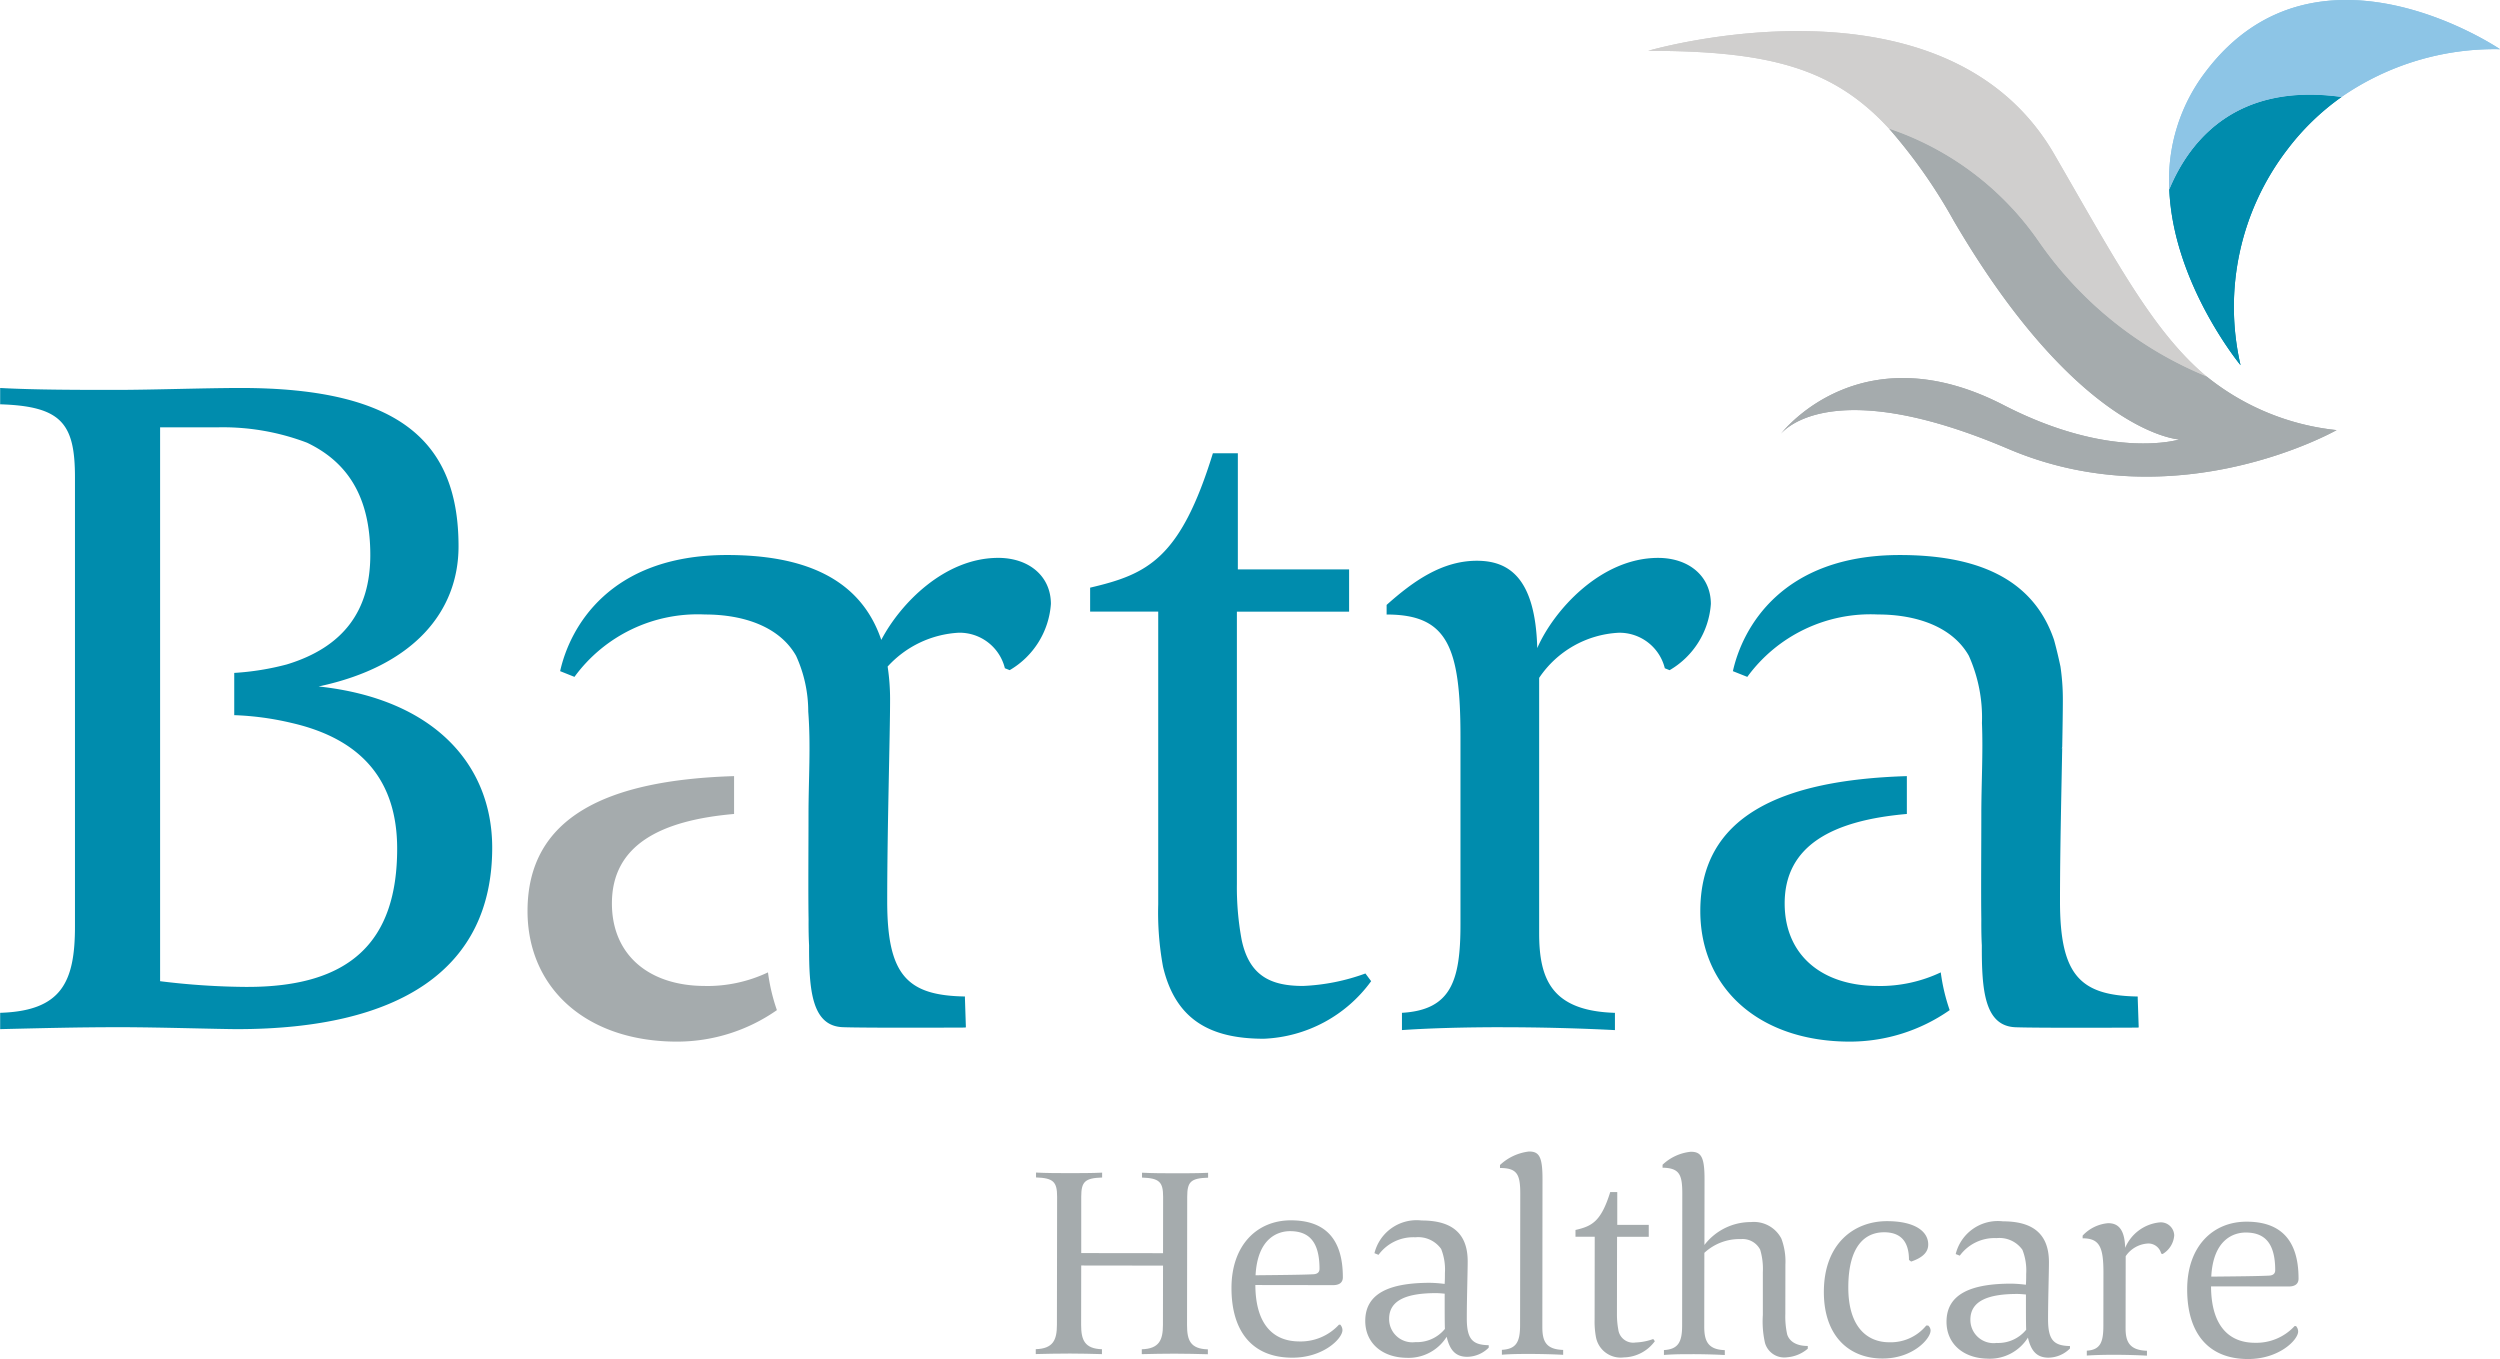 <svg xmlns="http://www.w3.org/2000/svg" width="174.608" height="94.919" viewBox="0 0 174.608 94.919">
  <g id="Group_40" data-name="Group 40" transform="translate(-575.058 -391.181)">
    <path id="Path_1" data-name="Path 1" d="M678.814,470.172c-3.752,0-6.162-1.34-7.033-5.027a20.868,20.868,0,0,1-.336-4.359V440.341h-4.756v-1.674c4.019-.941,6.3-2.013,8.574-9.386h1.743v8.111h7.77v2.95h-7.837V459.38a20,20,0,0,0,.334,3.888c.537,2.547,2.076,3.217,4.289,3.217a14.4,14.4,0,0,0,4.354-.871l.4.537a9.746,9.746,0,0,1-7.5,4.021" transform="translate(-15.493 -6.442)" fill="#008cad"/>
    <path id="Path_2" data-name="Path 2" d="M699.715,470.854c-2.679,0-5.091.067-7.033.2v-1.206c3.416-.2,4.087-2.211,4.087-6.167V450.544c0-6.3-.938-8.514-5.158-8.514v-.671c1.875-1.675,3.884-3.084,6.3-3.084,2.142,0,4.087,1.075,4.221,6.1,1.138-2.616,4.421-6.3,8.44-6.3,2.144,0,3.685,1.275,3.685,3.219a5.82,5.82,0,0,1-2.882,4.624l-.334-.135a3.261,3.261,0,0,0-3.216-2.48,7.126,7.126,0,0,0-5.561,3.152v17.831c0,3.217.871,5.43,5.293,5.564v1.206c-2.612-.134-5.36-.2-7.839-.2" transform="translate(-19.707 -7.929)" fill="#008cad"/>
    <path id="Path_3" data-name="Path 3" d="M592.34,465.625a51.27,51.27,0,0,1-6.1-.4V446.585h0v-2.814h0V426.543H590.2a16.542,16.542,0,0,1,6.3,1.071c2.813,1.342,4.421,3.756,4.421,7.845,0,3.888-1.875,6.435-5.828,7.641a18.638,18.638,0,0,1-3.675.593v2.951a20.266,20.266,0,0,1,4.009.545c4.959,1.138,7.37,4.088,7.37,8.781,0,6.5-3.283,9.654-10.451,9.654m4.959-20.983c6.632-1.406,9.779-5.228,9.779-9.786,0-7.173-3.951-11.062-15.207-11.062-2.477,0-6.229.134-8.708.134s-5.694,0-8.1-.134v1.14c4.287.134,5.225,1.34,5.225,5.1V461.4c0,3.889-.937,5.9-5.225,6.033v1.14c2.88-.067,5.359-.135,8.374-.135,2.679,0,6.966.135,8.173.135,11.322,0,17.819-4.157,17.819-12.67,0-5.765-4.018-10.391-12.125-11.263" transform="translate(0 -5.514)" fill="#008cad"/>
    <path id="Path_4" data-name="Path 4" d="M652.736,438.033c-3.736,0-6.831,3.181-8.165,5.729-1.5-4.424-5.591-5.929-10.774-5.929-8.238,0-10.986,5.094-11.656,8.111l1,.4a10.659,10.659,0,0,1,9.111-4.357c2.748,0,5.225.871,6.366,2.882a9.358,9.358,0,0,1,.852,3.9c.185,2.389.018,4.772.018,7.162,0,2.325-.027,5.413.005,7.335-.005.764.009,1.36.035,1.825-.007,3.082.172,5.634,2.352,5.72,1.582.061,8.59.026,8.59.026l-.07-.012h.08l-.068-2.076.022-.007h-.022l0-.075c-4.019-.066-5.427-1.474-5.427-6.637,0-5.093.2-11.6.2-14.076a15.261,15.261,0,0,0-.171-2.331,7.251,7.251,0,0,1,4.972-2.363,3.26,3.26,0,0,1,3.217,2.48l.335.135a5.826,5.826,0,0,0,2.879-4.626c0-1.944-1.54-3.217-3.683-3.217" transform="translate(-7.961 -7.888)" fill="#008cad"/>
    <path id="Path_5" data-name="Path 5" d="M631.793,471.074c-3.885,0-6.5-2.145-6.5-5.764,0-4.068,3.38-5.8,8.532-6.248v-2.643c-8.888.273-14.426,2.852-14.426,9.425,0,5.364,4.086,9.118,10.451,9.118a12.173,12.173,0,0,0,6.966-2.2,13.2,13.2,0,0,1-.623-2.636,9.925,9.925,0,0,1-4.4.951" transform="translate(-7.497 -11.031)" fill="#a5abad"/>
    <path id="Path_6" data-name="Path 6" d="M730.37,471.074c-3.886,0-6.5-2.145-6.5-5.764,0-4.068,3.38-5.8,8.534-6.248v-2.643c-8.888.273-14.426,2.852-14.426,9.425,0,5.364,4.087,9.118,10.451,9.118a12.173,12.173,0,0,0,6.966-2.2,13.2,13.2,0,0,1-.623-2.636,9.93,9.93,0,0,1-4.4.951" transform="translate(-24.165 -11.031)" fill="#008cad"/>
    <path id="Path_7" data-name="Path 7" d="M749.061,470.826l-.07-2.076.021-.008h-.021l0-.074c-4.019-.067-5.427-1.476-5.427-6.637,0-3.5.1-7.666.155-10.734-.053.1-.048.081,0-.04.026-1.378.044-2.535.044-3.3a15.681,15.681,0,0,0-.167-2.334c-.226-1.076-.448-1.859-.448-1.859-1.5-4.424-5.591-5.93-10.772-5.93-8.242,0-10.988,5.094-11.658,8.111l1.006.4a10.656,10.656,0,0,1,9.11-4.359c2.746,0,5.225.872,6.363,2.883a10.581,10.581,0,0,1,.916,4.7c.084,2.123-.044,4.24-.044,6.363,0,2.326-.027,5.415,0,7.339-.005.763.009,1.358.035,1.824-.009,3.082.17,5.635,2.351,5.72,1.584.062,8.591.025,8.591.025l-.068-.011.081,0" transform="translate(-24.629 -7.888)" fill="#008cad"/>
    <path id="Path_8" data-name="Path 8" d="M740.862,408.489a26.466,26.466,0,0,0,11.757,9.448c-3.746-3.113-6.377-8.136-10.662-15.541-7.684-13.281-28.372-7.223-28.372-7.223,8.554,0,12.983,1.236,16.849,5.449a20.753,20.753,0,0,1,10.428,7.866" transform="translate(-23.423 -0.442)" fill="#d0cfce"/>
    <path id="Path_9" data-name="Path 9" d="M742.745,409.878a20.754,20.754,0,0,0-10.428-7.866,37.239,37.239,0,0,1,4.494,6.4c8.741,14.943,15.762,15.294,15.762,15.294s-4.735,1.483-12.269-2.4c-9.719-5.015-15.141,1.477-15.582,2.035.344-.423,3.811-4.135,15.909,1.023,11.793,5.025,22.928-1.312,22.928-1.312a17.3,17.3,0,0,1-9.058-3.728,26.465,26.465,0,0,1-11.756-9.448" transform="translate(-25.306 -1.831)" fill="#a5abad"/>
    <path id="Path_10" data-name="Path 10" d="M757.4,405.761c.271,6.58,4.976,12.272,4.976,12.272a18.058,18.058,0,0,1,3.275-15.075,17.21,17.21,0,0,1,3.772-3.655c-7.412-1.029-10.638,3.127-12.023,6.459" transform="translate(-30.831 -1.346)" fill="#008cad"/>
    <path id="Path_11" data-name="Path 11" d="M780.494,394.618s-12.758-8.67-20.525,1.529a12.442,12.442,0,0,0-2.573,8.268c1.385-3.333,4.612-7.488,12.023-6.46a18.8,18.8,0,0,1,11.076-3.337" transform="translate(-30.828 0)" fill="#8dc5e6"/>
    <path id="Path_12" data-name="Path 12" d="M740.862,408.489a26.466,26.466,0,0,0,11.757,9.448c-3.746-3.113-6.377-8.136-10.662-15.541-7.684-13.281-28.372-7.223-28.372-7.223,8.554,0,12.983,1.236,16.849,5.449a20.753,20.753,0,0,1,10.428,7.866" transform="translate(-23.423 -0.442)" fill="#d0cfce"/>
    <path id="Path_13" data-name="Path 13" d="M742.745,409.878a20.754,20.754,0,0,0-10.428-7.866,37.239,37.239,0,0,1,4.494,6.4c8.741,14.943,15.762,15.294,15.762,15.294s-4.735,1.483-12.269-2.4c-9.719-5.015-15.141,1.477-15.582,2.035.344-.423,3.811-4.135,15.909,1.023,11.793,5.025,22.928-1.312,22.928-1.312a17.3,17.3,0,0,1-9.058-3.728,26.465,26.465,0,0,1-11.756-9.448" transform="translate(-25.306 -1.831)" fill="#a5abad"/>
    <path id="Path_14" data-name="Path 14" d="M757.4,405.761c.271,6.58,4.976,12.272,4.976,12.272a18.058,18.058,0,0,1,3.275-15.075,17.21,17.21,0,0,1,3.772-3.655c-7.412-1.029-10.638,3.127-12.023,6.459" transform="translate(-30.831 -1.346)" fill="#008cad"/>
    <path id="Path_15" data-name="Path 15" d="M780.494,394.618s-12.758-8.67-20.525,1.529a12.442,12.442,0,0,0-2.573,8.268c1.385-3.333,4.612-7.488,12.023-6.46a18.8,18.8,0,0,1,11.076-3.337" transform="translate(-30.828 0)" fill="#8dc5e6"/>
    <path id="Path_16" data-name="Path 16" d="M664.409,502.383c-.7,0-1.589.016-2.289.035v-.341c1.211-.037,1.477-.642,1.478-1.7l.013-8.949c0-1.041-.263-1.306-1.473-1.346v-.341c.7.039,1.589.041,2.29.041s1.627,0,2.327-.035v.341c-1.211.037-1.457.3-1.459,1.341l0,3.936,5.713.007.006-3.935c0-1.04-.262-1.305-1.474-1.345v-.341c.7.039,1.589.04,2.289.041s1.627,0,2.327-.034v.341c-1.23.036-1.457.3-1.459,1.341l-.012,8.95c0,1.059.225,1.665,1.455,1.7v.341c-.606-.02-1.627-.04-2.327-.041s-1.59.017-2.289.034v-.34c1.211-.037,1.477-.641,1.478-1.7l.006-4.144-5.714-.008-.006,4.144c0,1.059.243,1.665,1.454,1.705v.341c-.606-.02-1.627-.041-2.327-.041" transform="translate(-14.721 -16.665)" fill="#a5abad"/>
    <path id="Path_17" data-name="Path 17" d="M684.283,497.524c.361-.018.435-.208.436-.378,0-1.987-.81-2.631-2.059-2.633-.832,0-2.271.47-2.407,3.081,1.835-.017,3.311-.033,4.03-.07m-.99,4.691a3.636,3.636,0,0,0,2.783-1.169h.094a.58.58,0,0,1,.151.379c0,.587-1.327,1.928-3.5,1.925-2.8,0-4.254-1.841-4.25-4.869,0-3.008,1.8-4.727,4.15-4.724,2.385,0,3.631,1.291,3.628,3.978,0,.435-.341.548-.682.548l-5.429-.008c.015,2.876,1.357,3.937,3.06,3.939" transform="translate(-17.502 -17.344)" fill="#a5abad"/>
    <path id="Path_18" data-name="Path 18" d="M695.358,498.883c-.19-.019-.416-.039-.6-.039-1.93,0-3.275.43-3.276,1.793a1.622,1.622,0,0,0,1.833,1.629,2.521,2.521,0,0,0,2.064-.924c-.019-.379-.017-1.608-.016-2.46m-2.6,4.48c-1.8,0-2.95-1.064-2.948-2.577,0-1.968,1.763-2.665,4.544-2.661a9.045,9.045,0,0,1,1,.077c.02-.284.02-.492.02-.757a3.919,3.919,0,0,0-.263-1.684,1.968,1.968,0,0,0-1.8-.816,3.011,3.011,0,0,0-2.575,1.226l-.284-.115a3.033,3.033,0,0,1,3.3-2.284c1.854,0,3.216.685,3.212,2.862,0,.7-.06,2.535-.062,3.973,0,1.457.395,1.855,1.531,1.875v.17a2.15,2.15,0,0,1-1.5.641c-.851,0-1.229-.513-1.436-1.4a3.138,3.138,0,0,1-2.745,1.472" transform="translate(-19.403 -17.347)" fill="#a5abad"/>
    <path id="Path_19" data-name="Path 19" d="M703.3,502.112c-.738,0-1.325,0-2.025.054v-.341c.985-.056,1.269-.528,1.27-1.7l.013-9.2c0-1.343-.206-1.8-1.416-1.8v-.209a3.565,3.565,0,0,1,2.026-.943c.7,0,.946.343.943,1.931L704.1,500.24c0,1.022.282,1.552,1.454,1.591v.341c-.738-.039-1.551-.059-2.251-.06" transform="translate(-21.32 -16.367)" fill="#a5abad"/>
    <path id="Path_20" data-name="Path 20" d="M710.9,502.923a1.754,1.754,0,0,1-1.985-1.421,5.935,5.935,0,0,1-.092-1.23l.008-5.771-1.344,0v-.473c1.136-.263,1.78-.564,2.426-2.645h.492l0,2.289,2.2,0,0,.833-2.214,0-.008,5.373a5.736,5.736,0,0,0,.093,1.1,1.049,1.049,0,0,0,1.21.909,4.046,4.046,0,0,0,1.231-.243l.113.151a2.749,2.749,0,0,1-2.121,1.132" transform="translate(-22.392 -16.942)" fill="#a5abad"/>
    <path id="Path_21" data-name="Path 21" d="M716.909,502.131c-.719,0-1.305,0-2.006.054v-.341c.984-.056,1.269-.547,1.27-1.7l.012-9.2c0-1.324-.168-1.816-1.378-1.837V488.9a3.357,3.357,0,0,1,1.969-.906c.719,0,.965.342.962,1.931l-.007,4.579a4.076,4.076,0,0,1,3.257-1.6,2.159,2.159,0,0,1,2.117,1.157,4.559,4.559,0,0,1,.281,1.816l-.005,3.443a5.8,5.8,0,0,0,.131,1.438c.151.455.6.8,1.437.8v.189a2.5,2.5,0,0,1-1.438.6,1.4,1.4,0,0,1-1.551-1.005,6.772,6.772,0,0,1-.149-1.949l0-2.989a4.674,4.674,0,0,0-.187-1.571,1.381,1.381,0,0,0-1.342-.74,3.594,3.594,0,0,0-2.556.961l-.008,5.166c0,1.021.282,1.59,1.436,1.629v.341c-.719-.039-1.533-.059-2.252-.06" transform="translate(-23.63 -16.37)" fill="#a5abad"/>
    <path id="Path_22" data-name="Path 22" d="M735.816,501.476c0,.548-1.214,1.947-3.352,1.944-2.346,0-4.1-1.577-4.1-4.642,0-3.405,2.126-4.954,4.416-4.951,1.892,0,2.875.685,2.873,1.632,0,.473-.3.888-1.193,1.19l-.151-.114c0-1.4-.679-1.931-1.738-1.932-1.305,0-2.5.923-2.5,3.856,0,2.762,1.319,3.823,2.852,3.826a3.215,3.215,0,0,0,2.593-1.169h.133a.47.47,0,0,1,.17.36" transform="translate(-25.922 -17.356)" fill="#a5abad"/>
    <path id="Path_23" data-name="Path 23" d="M744.222,498.952c-.189-.019-.416-.039-.606-.039-1.929,0-3.274.43-3.275,1.793a1.622,1.622,0,0,0,1.833,1.629,2.521,2.521,0,0,0,2.064-.924c-.019-.379-.017-1.609-.016-2.459m-2.6,4.48c-1.8,0-2.95-1.064-2.948-2.577,0-1.968,1.763-2.665,4.544-2.662a9.047,9.047,0,0,1,1,.077c.02-.284.02-.492.02-.757a3.92,3.92,0,0,0-.263-1.684,1.966,1.966,0,0,0-1.8-.816,3.014,3.014,0,0,0-2.575,1.226l-.284-.113a3.032,3.032,0,0,1,3.3-2.285c1.855,0,3.216.685,3.212,2.862,0,.7-.06,2.535-.062,3.973,0,1.457.395,1.854,1.53,1.875v.17a2.15,2.15,0,0,1-1.5.641c-.852,0-1.229-.513-1.436-1.4a3.136,3.136,0,0,1-2.745,1.473" transform="translate(-27.665 -17.358)" fill="#a5abad"/>
    <path id="Path_24" data-name="Path 24" d="M752.394,503.176c-.757,0-1.438.017-1.987.054v-.341c.965-.056,1.155-.623,1.157-1.739l.005-3.708c0-1.778-.262-2.4-1.453-2.4v-.189a2.749,2.749,0,0,1,1.78-.868c.606,0,1.154.3,1.19,1.723a2.93,2.93,0,0,1,2.386-1.776.935.935,0,0,1,1.04.91,1.647,1.647,0,0,1-.816,1.3l-.095-.038a.92.92,0,0,0-.906-.7,2.011,2.011,0,0,0-1.572.887l-.007,5.033c0,.908.243,1.532,1.492,1.572v.341c-.738-.039-1.513-.059-2.214-.06" transform="translate(-29.6 -17.373)" fill="#a5abad"/>
    <path id="Path_25" data-name="Path 25" d="M764.615,497.638c.36-.018.435-.208.436-.378,0-1.987-.81-2.631-2.059-2.632-.833,0-2.271.469-2.407,3.08,1.836-.017,3.311-.033,4.03-.07m-.991,4.69a3.633,3.633,0,0,0,2.783-1.169h.095a.58.58,0,0,1,.151.379c0,.587-1.327,1.928-3.5,1.925-2.8,0-4.254-1.841-4.25-4.869,0-3.008,1.8-4.727,4.15-4.724,2.385,0,3.631,1.291,3.628,3.978,0,.435-.342.548-.682.548l-5.43-.007c.015,2.876,1.357,3.937,3.059,3.939" transform="translate(-31.085 -17.363)" fill="#a5abad"/>
  </g>
</svg>
